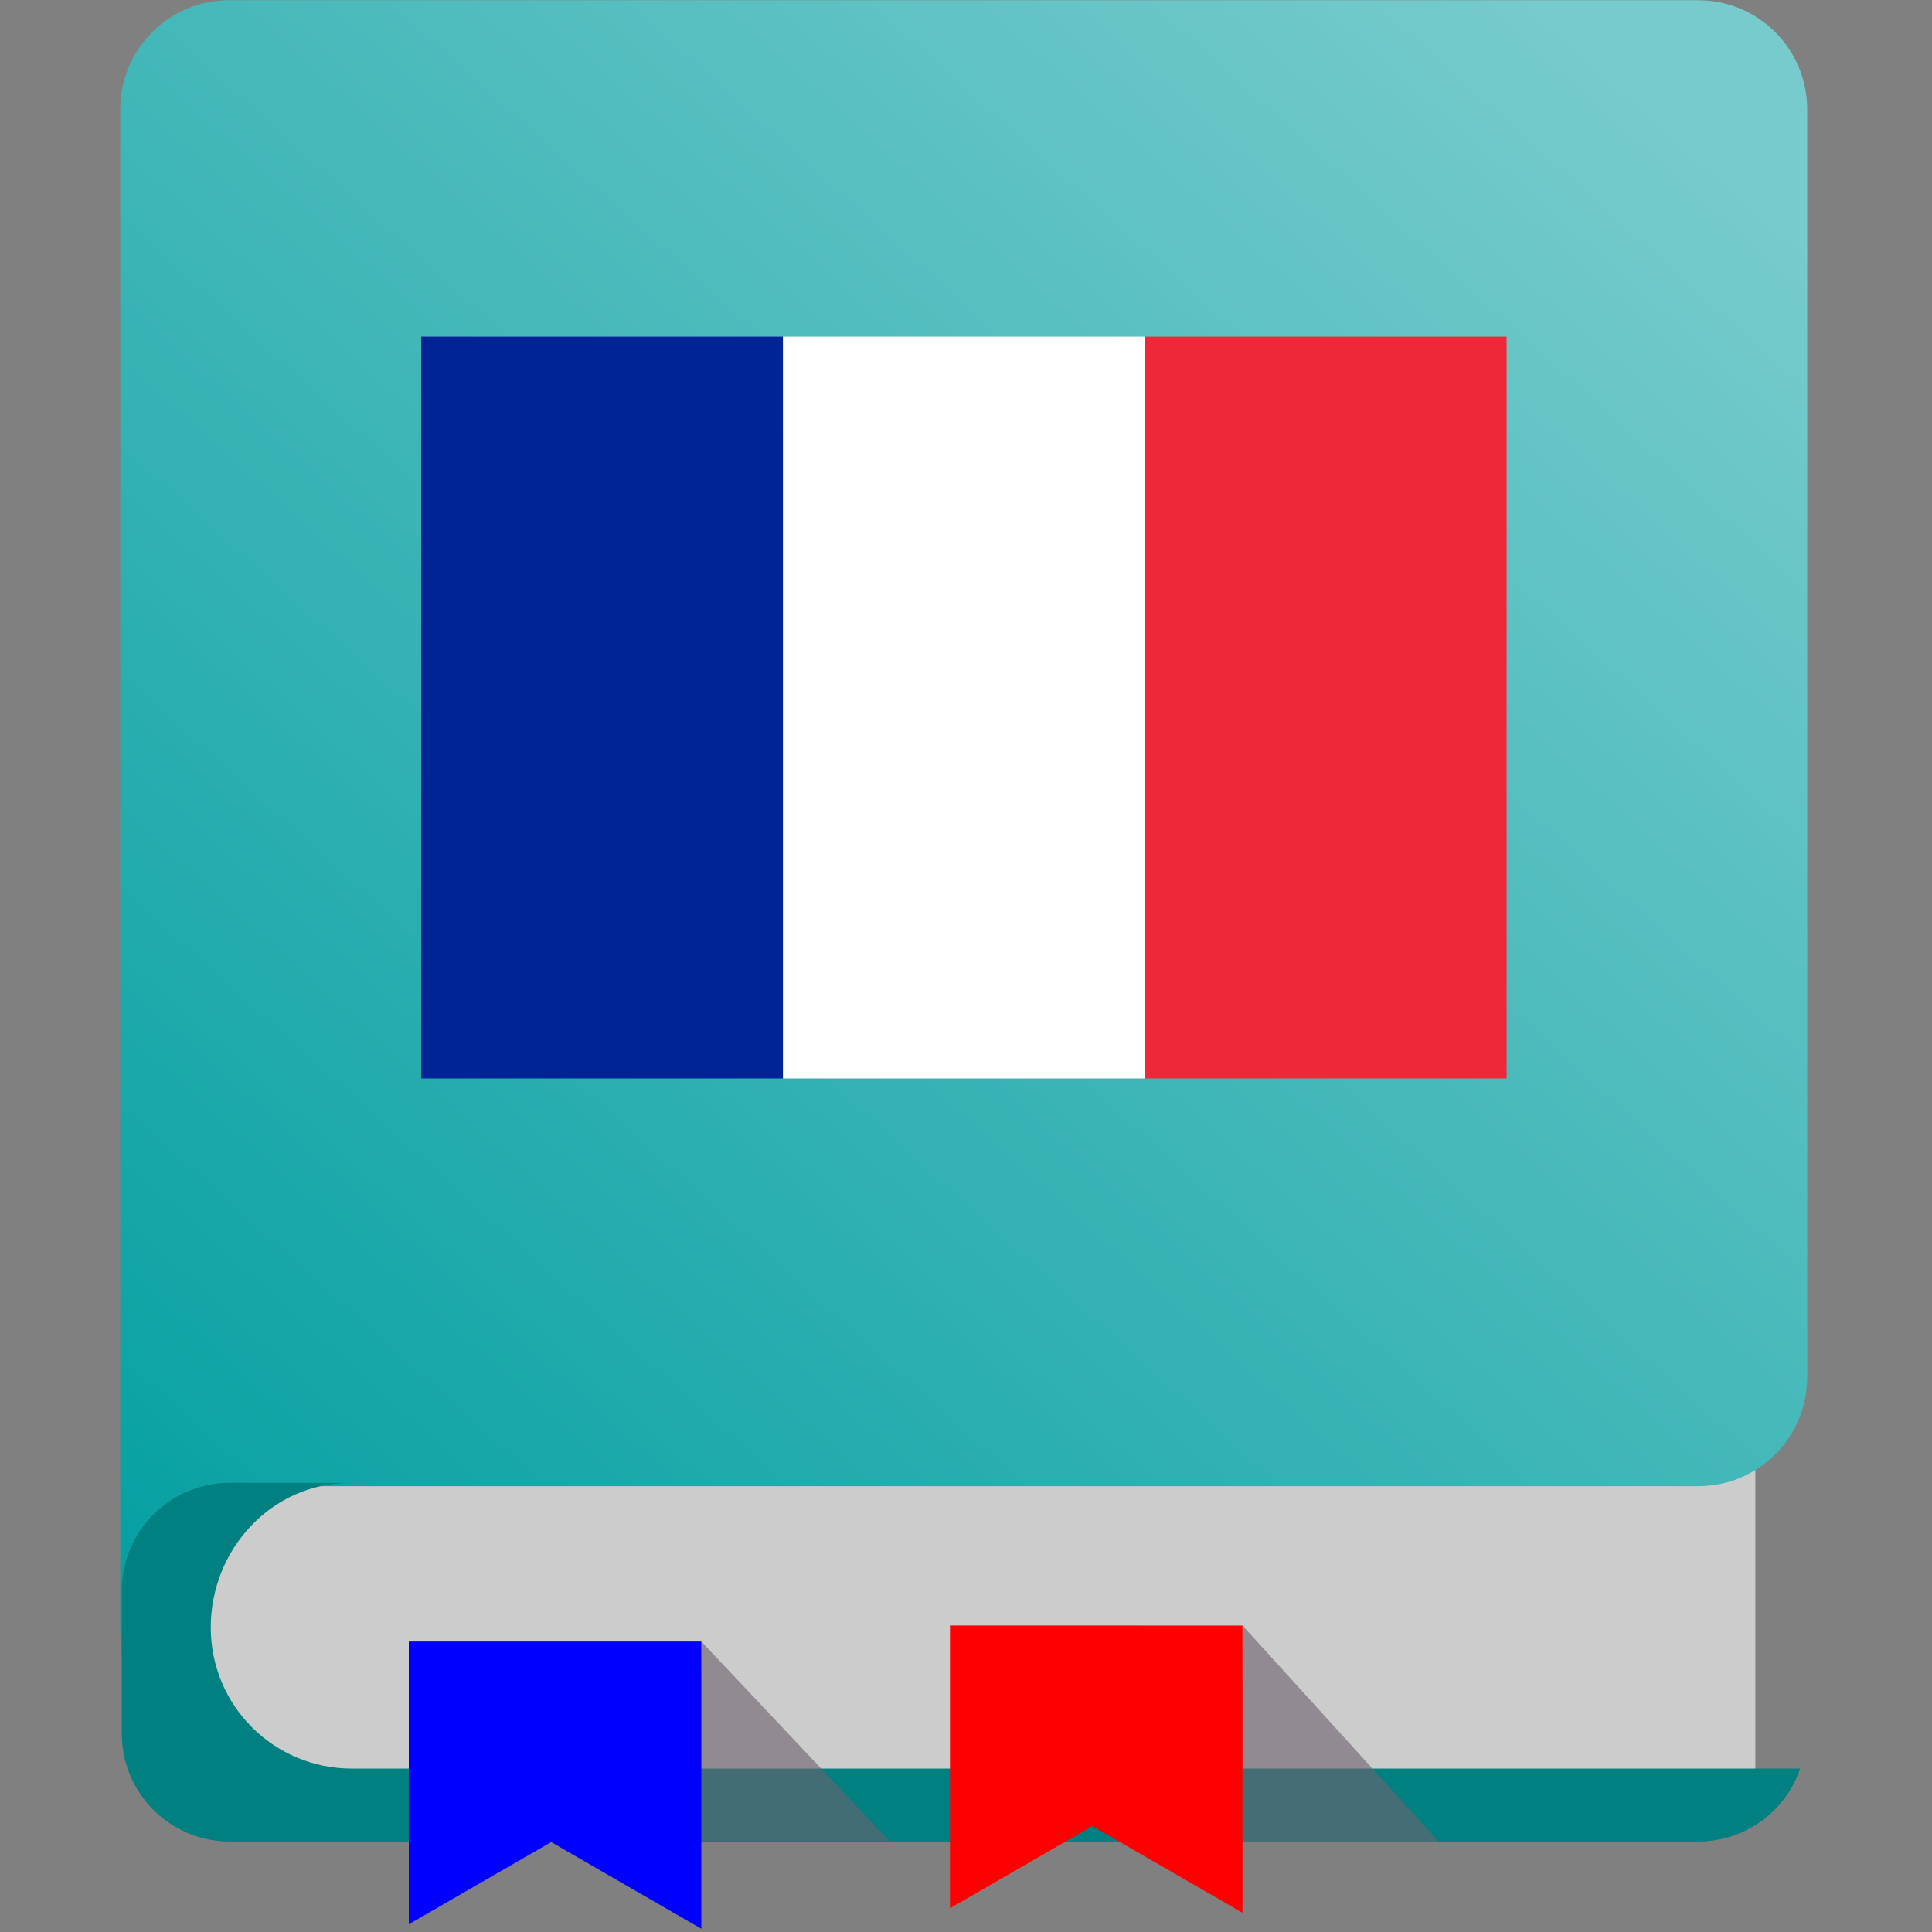 <?xml version="1.0" encoding="UTF-8"?>
<svg xmlns="http://www.w3.org/2000/svg" xmlns:xlink="http://www.w3.org/1999/xlink" xmlns:v="https://vecta.io/nano" width="20" height="20" viewBox="0 0 33.867 33.867">
  <rect x="0" y="0" width="33.867" height="33.867" fill="#808080" stroke="none"/>
  <defs>
    <linearGradient id="A" x1="148.042" y1="191.418" x2="-203.756" y2="583.358" gradientUnits="userSpaceOnUse">
      <stop offset="0" stop-color="#77cbcc"/>
      <stop offset="1" stop-color="#009ea0"/>
    </linearGradient>
    <path id="B" d="M71.266 62.843h22.49v46.113h-22.49z"/>
  </defs>
  <g transform="matrix(.282 0 0 .282 -12.713 -11.821)">
    <path d="M56.053 128.045h98.144v26.08H56.053z" fill="#ccc"/>
    <path d="M-200.096 158.234c-14.192 0-25.619 11.425-25.619 25.617v355.877c0 13.454 4.614 24.285 10.346 24.285s10.346-10.831 10.346-24.285c2.375-9.285-3.384-29.91 4.928-32.924h344.479c14.192 0 25.617-11.425 25.617-25.617V183.852c0-14.192-11.425-25.617-25.617-25.617z" transform="matrix(.265 0 0 .265 112.371 0)" fill="url(#A)"/>
    <path d="M59.381 134.092c-3.728 0-6.73 3.002-6.73 6.73v8.84c0 3.728 3.002 6.73 6.73 6.73h91.239c2.96 0 5.46-1.893 6.366-4.539l-.096.003H66.958c-4.862 0-8.776-3.913-8.776-8.775s3.796-8.983 8.657-8.983z" fill="teal"/>
    <g fill="#6e626e">
      <path d="M88.678 143.957l11.676 12.379H88.542z" fill-opacity=".615"/>
      <path d="M122.318 142.963l12.205 13.437h-12.341z" fill-opacity=".616"/>
    </g>
    <path d="M70.494 143.957v17.576l8.849-5.109 9.335 5.39v-17.856z" fill="#00f"/>
    <path d="M104.133 142.963v17.576l8.849-5.109 9.335 5.39v-17.856z" fill="red"/>
    <use xlink:href="#B" fill="#002395"/>
    <use xlink:href="#B" x="22.489" fill="#fff"/>
    <use xlink:href="#B" x="44.979" fill="#ed2939"/>
  </g>
</svg>
